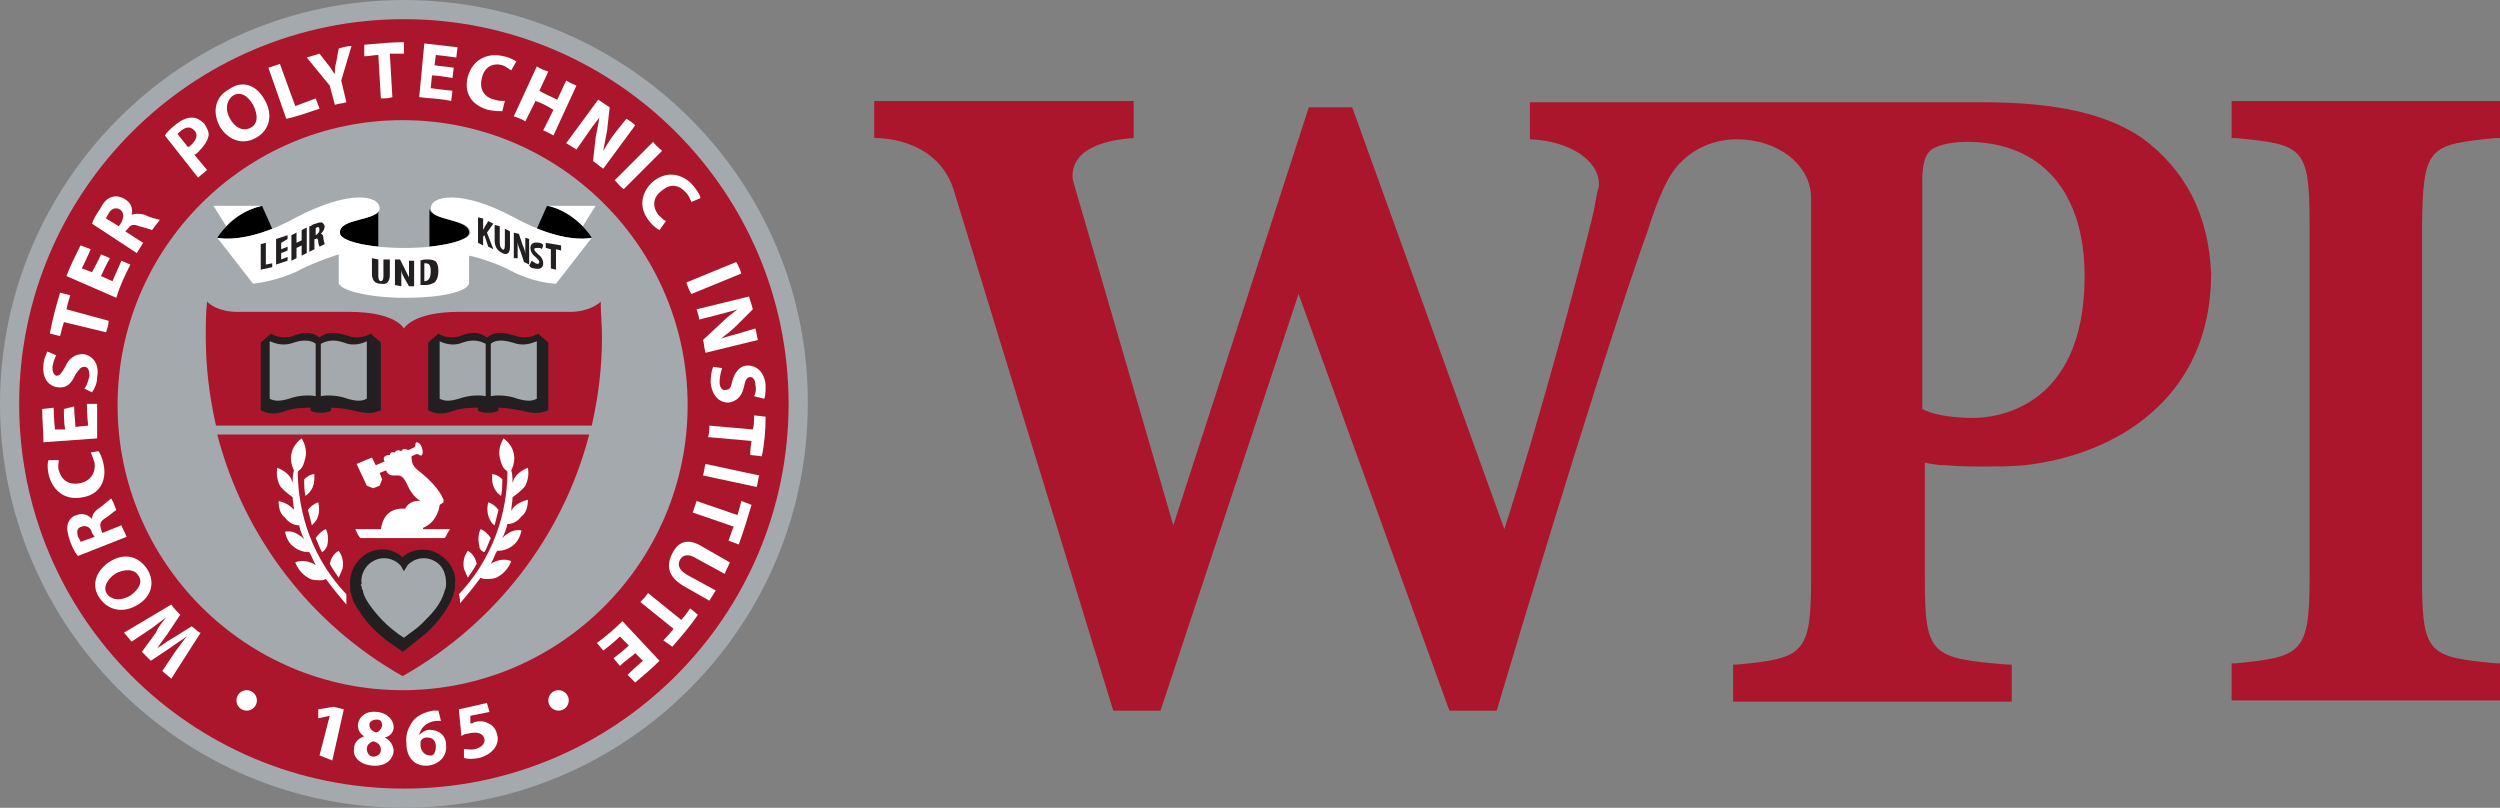 <?xml version="1.0" encoding="utf-8"?>
<!-- Generator: Adobe Illustrator 21.0.0, SVG Export Plug-In . SVG Version: 6.00 Build 0)  -->
<svg version="1.1" id="Layer_1" xmlns="http://www.w3.org/2000/svg" xmlns:xlink="http://www.w3.org/1999/xlink" x="0px" y="0px"
	 width="100%" height="100%" viewBox="0 0 195.6 63.2" enable-background="new 0 0 195.6 63.2" xml:space="preserve">
<rect x="0" y="0" width="195.6" height="63.2" fill="#808080" stroke="none"/>
<g>
	<path fill="#A4A9AD" d="M31.6,0C14.2,0,0,14.2,0,31.6c0,17.4,14.2,31.6,31.6,31.6c17.4,0,31.6-14.2,31.6-31.6
		C63.3,14.2,49.1,0,31.6,0z"/>
	<path fill="#AC162C" d="M47.1,26.4c0-0.9-0.1-1.9-0.1-2.8c-0.2,0.2-1,0.8-2.4,0.8h-8.7c-3.6,0-4.3,1.3-4.3,1.3s-0.6-1.3-4.3-1.3
		h-8.7c-1.5,0-2.2-0.6-2.4-0.8c-0.1,0.9-0.1,1.9-0.1,2.8c0,2.4,0.3,4.7,0.8,6.9h29.4C46.8,31.1,47.1,28.8,47.1,26.4z"/>
	<path fill="#AC162C" d="M31.5,52.9c7.1-4,12.5-10.8,14.6-18.9H17C19.1,42.1,24.4,48.9,31.5,52.9z"/>
	<path fill="#AC162C" d="M195.3,10.8l0.3,0V7.9h-21v2.9l0.3,0c5.3,0.5,5.8,0.7,5.8,6.7v27.7c0,5.9-0.6,6.2-5.8,6.7l-0.3,0v2.9h21
		v-2.9l-0.3,0c-5.3-0.5-5.8-0.7-5.8-6.7V17.5C189.6,11.5,190,11.3,195.3,10.8z"/>
	<g>
		<path fill="none" d="M153.9,11.1c-1.6,0-2.6,0.4-2.9,0.7c-0.4,0.4-0.6,1.1-0.6,2.4v17.9c0.8,0.3,2.2,0.7,4,0.7
			c1.5,0,8.7-0.5,8.7-11.1C163.1,15,159.7,11.1,153.9,11.1z"/>
		<path fill="#AC162C" d="M167.6,10.8c-2.8-1.9-6.7-2.8-12.5-2.8h-35.4v2.9c3,0.1,5.4,1.6,5.4,3.5c0,0.2,0,0.3-0.1,0.5
			c-0.1,0.5-0.2,1-0.3,1.6c-1,4.2-4.1,15.9-7,24.9L105.8,8.4h-3.4L91.8,41.1L84,14.3c0,0-1.1-3.1,4.7-3.5V7.9H68.4v2.9
			c0,0,4.8-0.2,6.2,4l12.5,40.8h3.7L101.6,23l11.8,32.6h3.7c6.2-20.8,10.3-33.4,11.8-37.5c0.9-2.8,1.6-4.4,2.6-5.4
			c1.1-1.1,2.6-1.8,4.4-1.8c3.2,0,5.8,2,5.8,4.6v29.8c0,5.9-0.6,6.2-5.8,6.7l-0.3,0v2.9h21.8v-2.9l-0.3,0c-6-0.5-6.5-0.7-6.5-6.7
			v-9.1c0.5,0.1,1,0.2,1.6,0.2c1.1,0.1,2.2,0.1,3.1,0.1s2,0,3.1-0.1c7.1-0.8,14.6-5.2,14.6-15C172.8,16.8,171,13.3,167.6,10.8z
			 M154.4,32.7c-1.8,0-3.3-0.3-4-0.7V14.2c0-1.3,0.2-2,0.6-2.4c0.3-0.3,1.3-0.7,2.9-0.7c5.8,0,9.2,3.9,9.2,10.5
			C163.1,32.2,155.8,32.7,154.4,32.7z"/>
	</g>
	<path fill="#AC162C" d="M31.6,1.5c16.6,0,30.1,13.5,30.1,30.1c0,16.6-13.5,30.1-30.1,30.1C15,61.7,1.5,48.3,1.5,31.6
		C1.5,15,15,1.5,31.6,1.5L31.6,1.5z M31.5,9.4c-12.3,0-22.3,10-22.3,22.3c0,12.3,10,22.3,22.3,22.3c12.3,0,22.3-10,22.3-22.3
		C53.8,19.4,43.8,9.4,31.5,9.4"/>
	<g>
		<path fill="#FFFFFF" d="M20.7,7.8c0.7,1.2,0.4,2.4-0.7,3c-1.1,0.6-2.2,0.1-2.8-0.9c-0.6-1.1-0.4-2.3,0.7-2.9
			C19,6.2,20.1,6.7,20.7,7.8z M18,9.3c0.4,0.7,1,1,1.6,0.7c0.6-0.3,0.6-1,0.2-1.8c-0.4-0.7-1-1.1-1.6-0.7C17.7,7.9,17.6,8.6,18,9.3z
			"/>
		<path fill="#FFFFFF" d="M39.3,8.7c-0.2,0-0.6,0-1.1-0.1c-1.4-0.4-1.9-1.4-1.6-2.6c0.4-1.4,1.6-1.9,2.8-1.6c0.5,0.1,0.8,0.3,1,0.4
			l-0.4,0.7c-0.2-0.1-0.4-0.3-0.7-0.4c-0.7-0.2-1.4,0.1-1.6,1c-0.2,0.8,0.1,1.5,1,1.7c0.3,0.1,0.6,0.1,0.8,0.1L39.3,8.7z"/>
		<path fill="#FFFFFF" d="M51.6,18c-0.2-0.1-0.5-0.3-0.8-0.7c-0.9-1.1-0.6-2.3,0.3-3.1c1.1-0.9,2.4-0.6,3.2,0.4
			c0.3,0.4,0.5,0.7,0.5,0.9l-0.7,0.3c-0.1-0.2-0.2-0.5-0.4-0.7c-0.5-0.6-1.2-0.8-1.9-0.2c-0.7,0.5-0.8,1.2-0.3,1.9
			c0.2,0.2,0.4,0.4,0.6,0.5L51.6,18z"/>
		<path fill="#FFFFFF" d="M15.2,12.1c0.1,0,0.2-0.1,0.3-0.2c0.4-0.4,0.7-0.8,0.8-1.2c0.1-0.3-0.1-0.7-0.3-1c-0.3-0.3-0.6-0.5-1-0.5
			c-0.4,0-0.8,0.2-1.2,0.5c-0.5,0.4-0.8,0.7-0.9,0.9l2.6,3.3c0.2-0.2,0.5-0.4,0.7-0.6L15.2,12.1z M14.7,11.5l-0.8-1
			c0-0.1,0.1-0.1,0.3-0.3c0.4-0.3,0.7-0.3,1,0c0.3,0.3,0.2,0.7-0.2,1.1C14.9,11.4,14.8,11.5,14.7,11.5z"/>
		<path fill="#FFFFFF" d="M25,8.5l-0.3-0.8l-1.6,0.6L21.9,5c-0.3,0.1-0.6,0.2-0.9,0.3l1.4,4C23.3,9.1,24.1,8.8,25,8.5z"/>
		<path fill="#FFFFFF" d="M26.2,8.2c0.3-0.1,0.6-0.1,0.9-0.2l-0.4-1.7l0.8-2.7c-0.3,0-0.7,0.1-1,0.2l-0.2,1.1
			c-0.1,0.3-0.1,0.6-0.1,0.9l0,0c-0.2-0.2-0.3-0.5-0.5-0.7l-0.7-0.9c-0.3,0.1-0.7,0.2-1,0.3l1.8,2.2L26.2,8.2z"/>
		<path fill="#FFFFFF" d="M45.1,11.7l0.7-1c0.4-0.6,0.7-1,1.1-1.5l0,0c-0.1,0.5-0.2,1.1-0.3,1.6l-0.2,1.8c0.3,0.2,0.5,0.4,0.8,0.6
			l2.5-3.4c-0.2-0.2-0.5-0.4-0.7-0.5l-0.8,1c-0.4,0.5-0.7,1-1,1.5l0,0c0.1-0.5,0.2-1.1,0.3-1.6l0.2-1.8c-0.3-0.2-0.6-0.4-0.9-0.6
			l-2.5,3.4C44.6,11.4,44.8,11.5,45.1,11.7z"/>
		<path fill="#FFFFFF" d="M48.8,14.8l3-3c-0.2-0.2-0.5-0.4-0.7-0.7l-3,3C48.3,14.3,48.5,14.6,48.8,14.8z"/>
		<g>
			<path fill="#FFFFFF" d="M35.3,7.9C35.3,7.9,35.3,7.9,35.3,7.9l0.1-0.8c0,0-1-0.1-1.7-0.2l0.1-1c0.4,0,1,0.1,1.6,0.2l0.1-0.8
				c-0.5-0.1-1.1-0.1-1.5-0.2l0.1-0.8c0,0,0.9,0.1,1.6,0.2l0.1-0.8c-0.9-0.1-1.7-0.2-2.6-0.3l-0.4,4.2C33.5,7.7,34.4,7.7,35.3,7.9z"
				/>
		</g>
		<g>
			<path fill="#FFFFFF" d="M28.5,3.5l0,0.9c0.4,0,0.8-0.1,1.1-0.1l0.2,3.4c0.3,0,0.6,0,0.9-0.1l-0.2-3.4c0,0,0.5,0,1.1,0l0-0.9
				C30.7,3.3,29.6,3.4,28.5,3.5z"/>
		</g>
		<g>
			<path fill="#FFFFFF" d="M44.3,6.3l-0.7,1.5c-0.6-0.3-1.1-0.5-1.4-0.7l0.7-1.5c-0.3-0.1-0.6-0.2-0.9-0.4l-1.8,3.9
				c0.3,0.1,0.6,0.2,0.9,0.4l0.8-1.6c0.6,0.2,1.1,0.5,1.4,0.7l-0.8,1.6c0.3,0.1,0.6,0.3,0.8,0.4l1.8-3.9C44.9,6.6,44.6,6.5,44.3,6.3
				z"/>
		</g>
	</g>
	<path fill="#231F20" d="M25,26.4c0.8-0.6,1.6-0.3,2.3-0.1c1,0.3,1.7-0.2,1.7-0.2l0.8,0.7v5.3c-0.5,0.2-0.9,0.3-1.8,0.1
		c-0.8-0.2-1.5-0.3-2.1-0.3v0.2c0,0.1-0.4,0.2-0.8,0.2c-0.4,0-0.8-0.1-0.8-0.2v-0.2c-0.6,0-1.3,0-2.1,0.3c-0.9,0.3-1.4,0.1-1.8-0.1
		v-5.3l0.8-0.7c0,0,0.7,0.5,1.7,0.2C23.4,26.1,24.2,25.8,25,26.4z"/>
	<path fill="#A4A9AD" d="M26.9,26.8c0.7,0.3,1.4,0.1,1.8-0.1v4.5c-0.4,0.2-0.8,0.2-1.5,0c-0.8-0.3-1.7-0.3-2.1-0.2v-4.1
		C25.5,26.7,26,26.5,26.9,26.8z"/>
	<path fill="#A4A9AD" d="M23,26.8c-0.8,0.3-1.4,0.1-1.9-0.1v4.5c0.4,0.2,0.8,0.2,1.5,0c0.8-0.3,1.7-0.3,2.1-0.2v-4.1
		C24.5,26.7,23.9,26.5,23,26.8z"/>
	<path fill="#231F20" d="M38.1,26.4c0.8-0.6,1.6-0.3,2.3-0.1c1,0.3,1.7-0.2,1.7-0.2l0.8,0.7v5.3c-0.5,0.2-0.9,0.3-1.8,0.1
		c-0.8-0.2-1.5-0.3-2.1-0.3v0.2c0,0.1-0.4,0.2-0.8,0.2c-0.4,0-0.8-0.1-0.8-0.2v-0.2c-0.6,0-1.3,0-2.1,0.3c-0.9,0.3-1.4,0.1-1.8-0.1
		v-5.3l0.8-0.7c0,0,0.7,0.5,1.7,0.2C36.5,26.1,37.3,25.8,38.1,26.4z"/>
	<path fill="#A4A9AD" d="M40.1,26.8c0.8,0.3,1.4,0.1,1.9-0.1v4.5c-0.4,0.2-0.8,0.2-1.5,0c-0.8-0.3-1.7-0.3-2.1-0.2v-4.1
		C38.6,26.7,39.1,26.5,40.1,26.8z"/>
	<path fill="#A4A9AD" d="M36.2,26.8c-0.7,0.3-1.4,0.1-1.8-0.1v4.5c0.4,0.2,0.8,0.2,1.5,0c0.8-0.3,1.7-0.3,2.1-0.2v-4.1
		C37.6,26.7,37.1,26.5,36.2,26.8z"/>
	<path fill="#FFFFFF" d="M33.1,41.3c1.2-0.5,1.3-1.8,1.3-1.8l0.3-0.2v-0.2c-0.3-0.8-1.2-1.7-2-2.3c-0.5-0.4-0.5-0.8-0.5-1.1l0.2-0.1
		c0.2-0.1,0.3-0.1,0.4,0c0.2,0.1,0.2,0,0.2,0c0.1-0.1,0.1-0.3,0-0.6c-0.1-0.3-0.3-0.4-0.4-0.4c0,0-0.1,0-0.1,0.2
		c0,0.2-0.1,0.2-0.3,0.3l-0.2,0.1c0,0-0.1,0-0.1,0c-0.4-0.2-0.5,0.1-0.5,0.1c-0.4-0.2-0.5,0.1-0.5,0.1c-0.4-0.1-0.4,0.2-0.4,0.2
		c-0.6,0-0.5,0.4-0.4,0.5l-0.7,0.3l-0.3-0.6l-1.2,0.5l0.8,1.7l0.5,0.2l0.5-0.2l0.2-0.5l-0.2-0.5l0.5-0.2c0.1,0.2,0.2,0.4,0.6,0.4
		c0.5,0,0.7-0.1,1.1,0.8c0.4,0.9,1,1.2,1,1.2c-0.9-0.1-1.2,0.6-1.2,0.6c-1.5-0.1-1.8,1-1.9,1.6h-2c0.1,0.2,0.2,0.5,0.4,0.7h6.6
		c0.1-0.2,0.3-0.5,0.4-0.7H33.1z"/>
	<g>
		<g>
			<path fill="#FFFFFF" d="M56.5,28.8c-0.1,0.3-0.2,0.7-0.2,1.1c0,0.4,0.2,0.7,0.5,0.6c0.3,0,0.4-0.2,0.5-0.7
				c0.2-0.7,0.6-1.2,1.2-1.2c0.7,0,1.3,0.5,1.4,1.5c0,0.5,0,0.8-0.1,1.1L59,31c0.1-0.2,0.2-0.5,0.1-0.9c0-0.4-0.2-0.6-0.4-0.6
				c-0.3,0-0.4,0.3-0.5,0.8c-0.2,0.8-0.6,1.1-1.2,1.2c-0.7,0-1.3-0.5-1.4-1.6c0-0.5,0.1-1,0.2-1.2L56.5,28.8z"/>
			<path fill="#FFFFFF" d="M52.6,43.3c-0.5,1-0.3,1.8,0.8,2.5l2.1,1.2c0.2-0.3,0.3-0.5,0.5-0.8l-2.2-1.2c-0.7-0.4-0.8-0.8-0.6-1.2
				c0.2-0.4,0.7-0.5,1.3-0.1l2.2,1.2c0.1-0.3,0.3-0.6,0.4-0.9l-2.1-1.2C53.9,42.1,53.1,42.3,52.6,43.3z"/>
			<path fill="#FFFFFF" d="M54.1,23l3.9-1.6c-0.1-0.3-0.2-0.6-0.4-0.9l-3.9,1.6C53.8,22.4,53.9,22.7,54.1,23z"/>
			<path fill="#FFFFFF" d="M54.7,25l1.2-0.3c0.7-0.2,1.2-0.3,1.8-0.5l0,0c-0.4,0.3-0.9,0.7-1.3,1.1l-1.4,1.3c0.1,0.3,0.1,0.7,0.2,1
				l4.1-1c-0.1-0.3-0.1-0.6-0.2-0.9L58.1,26c-0.6,0.2-1.2,0.3-1.7,0.5l0,0c0.4-0.3,0.9-0.7,1.2-1l1.3-1.3c-0.1-0.4-0.2-0.7-0.3-1
				l-4.1,1C54.6,24.5,54.7,24.8,54.7,25z"/>
			<path fill="#FFFFFF" d="M55.2,36.3c-0.1,0.3-0.1,0.6-0.2,0.9l4.2,0.9c0.1-0.3,0.1-0.6,0.2-0.9L55.2,36.3z"/>
			<g>
				<path fill="#FFFFFF" d="M54.6,48.1L54,47.6c-0.2,0.3-0.5,0.7-0.7,0.9l-2.6-2.1c-0.2,0.3-0.4,0.5-0.6,0.7l2.6,2.1
					c0,0-0.3,0.4-0.8,0.9l0.7,0.5C53.3,49.8,54,49,54.6,48.1z"/>
			</g>
			<g>
				<path fill="#FFFFFF" d="M46.7,50.3C46.7,50.4,46.7,50.4,46.7,50.3l0.5,0.6c0,0,0.8-0.6,1.3-1.1l0.7,0.7c-0.3,0.3-0.8,0.7-1.2,1
					l0.5,0.6c0.4-0.4,0.9-0.7,1.2-1l0.6,0.6c0,0-0.7,0.6-1.2,1.1l0.6,0.6c0.7-0.6,1.3-1.1,1.9-1.7l-2.9-3.1
					C48.1,49.2,47.4,49.8,46.7,50.3z"/>
			</g>
			<g>
				<path fill="#FFFFFF" d="M58.8,39.5L58,39.2c-0.1,0.4-0.2,0.8-0.3,1.1l-3.2-1.1c-0.1,0.3-0.2,0.6-0.3,0.9l3.2,1.1
					c0,0-0.2,0.5-0.4,1.1l0.8,0.3C58.2,41.5,58.5,40.5,58.8,39.5z"/>
			</g>
			<g>
				<path fill="#FFFFFF" d="M59.9,32.6L59,32.5c0,0.4,0,0.8-0.1,1.1l-3.4-0.3c0,0.3,0,0.6-0.1,0.9l3.4,0.3c0,0-0.1,0.5-0.1,1.1
					l0.9,0.1C59.8,34.8,59.9,33.7,59.9,32.6z"/>
			</g>
		</g>
		<g>
			<path fill="#FFFFFF" d="M7.7,35.3c0.1,0.1,0.3,0.5,0.4,1c0.3,1.4-0.4,2.4-1.6,2.6c-1.4,0.3-2.4-0.5-2.7-1.8
				c-0.1-0.5-0.1-0.9,0-1.1l0.8,0c0,0.2-0.1,0.5,0,0.8c0.2,0.7,0.7,1.2,1.7,1c0.8-0.2,1.2-0.8,1.1-1.6c-0.1-0.3-0.2-0.6-0.3-0.8
				L7.7,35.3z"/>
			<path fill="#FFFFFF" d="M8,41.7l-0.1-0.3c-0.1-0.4-0.1-0.6,0.4-0.9c0.3-0.2,0.5-0.4,0.8-0.6C9,39.7,8.9,39.3,8.7,39
				c-0.4,0.3-0.7,0.6-1,0.8c-0.3,0.2-0.5,0.5-0.5,0.8l0,0c-0.3-0.3-0.7-0.5-1.2-0.3c-0.4,0.1-0.6,0.4-0.7,0.7
				c-0.1,0.4,0,0.8,0.2,1.4c0.2,0.5,0.4,0.9,0.6,1.1L9.9,42c-0.1-0.3-0.3-0.6-0.4-0.9L8,41.7z M6.3,42.4c0-0.1-0.1-0.2-0.2-0.4
				C6,41.6,6,41.3,6.4,41.2c0.3-0.1,0.7,0,0.8,0.5L7.4,42L6.3,42.4z"/>
			<g>
				<path fill="#FFFFFF" d="M7.6,31.6C7.6,31.6,7.6,31.6,7.6,31.6l-0.8,0c0,0,0,1,0.1,1.7l-1,0.1c0-0.4-0.1-1-0.1-1.6L5,32
					c0,0.6,0,1.1,0.1,1.6l-0.8,0c0,0-0.1-0.9-0.1-1.7L3.3,32c0,0.9,0.1,1.7,0.1,2.6l4.2-0.3C7.6,33.4,7.6,32.5,7.6,31.6z"/>
			</g>
			<path fill="#FFFFFF" d="M8.5,44c1.2-0.8,2.3-0.5,3,0.5c0.7,1.1,0.3,2.2-0.7,2.8c-1.1,0.7-2.3,0.5-3-0.5C7.1,45.8,7.5,44.7,8.5,44
				z M10.2,46.6c0.7-0.5,1-1.1,0.6-1.6c-0.3-0.5-1.1-0.5-1.8-0.1c-0.6,0.4-1,1.1-0.6,1.6C8.8,47,9.5,47,10.2,46.6z"/>
			<path fill="#FFFFFF" d="M6.6,30.4c0.2-0.2,0.3-0.6,0.4-1c0-0.4-0.1-0.7-0.4-0.7c-0.3,0-0.4,0.2-0.7,0.6c-0.3,0.7-0.7,1.1-1.4,1
				c-0.7-0.1-1.2-0.7-1.1-1.7c0-0.5,0.2-0.8,0.3-1.1l0.7,0.3c-0.1,0.2-0.2,0.4-0.3,0.9c0,0.4,0.1,0.6,0.3,0.7c0.3,0,0.4-0.2,0.7-0.7
				c0.3-0.7,0.8-1,1.4-1c0.7,0.1,1.3,0.7,1.1,1.8c0,0.5-0.2,0.9-0.4,1.2L6.6,30.4z"/>
			<path fill="#FFFFFF" d="M9.8,18.1l0.2-0.2c0.2-0.3,0.4-0.4,0.9-0.2c0.4,0.1,0.7,0.2,1,0.3c0.2-0.3,0.4-0.5,0.6-0.8
				c-0.4-0.1-0.8-0.2-1.2-0.4c-0.4-0.1-0.7-0.1-1,0l0,0c0.1-0.4,0-0.9-0.5-1.2c-0.3-0.2-0.7-0.3-1-0.2c-0.4,0.1-0.7,0.4-1,1
				c-0.3,0.4-0.5,0.8-0.6,1.1l3.5,2.3c0.2-0.3,0.3-0.5,0.5-0.8L9.8,18.1z M9.5,17.4l-0.2,0.3l-1-0.6c0-0.1,0.1-0.2,0.2-0.4
				c0.2-0.4,0.6-0.5,0.9-0.3C9.7,16.6,9.7,17,9.5,17.4z"/>
			<path fill="#FFFFFF" d="M15,49l-1.6,1c-0.4,0.2-0.7,0.5-1.1,0.7l0,0c0.3-0.4,0.5-0.7,0.8-1.1l1-1.5c-0.2-0.2-0.5-0.5-0.7-0.8
				l-3.7,2.2c0.2,0.2,0.4,0.5,0.6,0.7l1.5-1c0.4-0.3,0.8-0.6,1.2-0.9l0,0c-0.3,0.4-0.6,0.7-0.8,1.2l-1.1,1.5
				c0.2,0.2,0.5,0.5,0.7,0.7l1.5-1c0.4-0.3,0.9-0.6,1.3-0.9l0,0c-0.3,0.4-0.6,0.8-0.9,1.2l-1,1.5c0.2,0.2,0.5,0.4,0.7,0.6l2.3-3.6
				C15.5,49.5,15.3,49.2,15,49z"/>
			<g>
				<path fill="#FFFFFF" d="M10.2,20.7C10.2,20.7,10.2,20.7,10.2,20.7l-0.7-0.3c0,0-0.4,0.9-0.7,1.6l-0.9-0.4
					c0.2-0.4,0.4-0.9,0.7-1.4l-0.7-0.3c-0.2,0.5-0.5,1-0.7,1.4l-0.8-0.3c0,0,0.4-0.8,0.7-1.5l-0.8-0.3c-0.4,0.8-0.8,1.6-1.1,2.4
					l3.9,1.7C9.4,22.3,9.8,21.5,10.2,20.7z"/>
			</g>
			<g>
				<path fill="#FFFFFF" d="M3.9,26.1l0.8,0.2c0.1-0.4,0.2-0.8,0.3-1.1L8.3,26c0.1-0.3,0.2-0.6,0.2-0.9l-3.3-0.9
					c0,0,0.1-0.5,0.3-1.1l-0.8-0.2C4.4,23.9,4.1,25,3.9,26.1z"/>
			</g>
		</g>
		<g>
			<g>
				<path fill="#FFFFFF" d="M25.8,56L25.8,56l-0.9,0.2l0-0.7l1.2-0.2l0.8,0.2l-0.9,4L25,59.1L25.8,56z"/>
				<path fill="#FFFFFF" d="M28.5,57.6c-0.4-0.2-0.5-0.6-0.5-0.9c0.1-0.7,0.7-1.1,1.5-1c0.9,0.1,1.3,0.7,1.3,1.2
					c0,0.3-0.2,0.7-0.7,0.8l0,0c0.4,0.2,0.7,0.6,0.7,1.1c-0.1,0.7-0.7,1.2-1.7,1.1c-1-0.1-1.5-0.7-1.4-1.3
					C27.7,58.1,28,57.8,28.5,57.6L28.5,57.6z M29.8,58.7c0-0.4-0.2-0.6-0.6-0.7c-0.3,0.1-0.5,0.3-0.5,0.6c0,0.3,0.2,0.6,0.5,0.6
					C29.5,59.2,29.8,59,29.8,58.7z M28.9,56.7c0,0.3,0.2,0.5,0.5,0.6c0.2,0,0.4-0.2,0.5-0.5c0-0.3-0.1-0.5-0.4-0.5
					C29.1,56.3,28.9,56.5,28.9,56.7z"/>
				<path fill="#FFFFFF" d="M34.5,56.4c-0.1,0-0.2,0-0.4,0c-0.8,0.1-1.2,0.6-1.3,1.1l0,0c0.2-0.2,0.5-0.4,0.8-0.4
					c0.7,0,1.3,0.4,1.3,1.2c0.1,0.8-0.5,1.5-1.4,1.6c-1.1,0.1-1.7-0.7-1.7-1.7c-0.1-0.8,0.2-1.4,0.6-1.9c0.4-0.4,0.9-0.6,1.5-0.7
					c0.2,0,0.3,0,0.4,0L34.5,56.4z M34.1,58.4c0-0.4-0.2-0.7-0.7-0.7c-0.3,0-0.5,0.2-0.5,0.4c0,0.1,0,0.1,0,0.2
					c0,0.4,0.3,0.8,0.7,0.8C33.9,59.2,34.1,58.9,34.1,58.4z"/>
				<path fill="#FFFFFF" d="M38.3,55.7l-1.5,0.3l0,0.6c0.1,0,0.2,0,0.3-0.1c0.4-0.1,0.8-0.1,1.1,0.1c0.3,0.1,0.6,0.4,0.7,0.9
					c0.2,0.7-0.3,1.5-1.4,1.8c-0.5,0.1-0.9,0.1-1.2,0l0-0.7c0.2,0,0.6,0.1,0.9,0c0.4-0.1,0.8-0.4,0.7-0.8c-0.1-0.4-0.5-0.6-1.3-0.4
					c-0.2,0-0.4,0.1-0.5,0.2l-0.2-2.1l2.2-0.5L38.3,55.7z"/>
			</g>
			<circle fill="#FFFFFF" cx="19.3" cy="54.8" r="0.8"/>
			<circle fill="#FFFFFF" cx="43.7" cy="54.8" r="0.8"/>
		</g>
	</g>
	<path d="M21.3,17.9l-0.8-1.8c-2.3,0.5-3.5,2.5-3.5,2.5S18.5,19,21.3,17.9z"/>
	<path fill="#FFFFFF" d="M20.5,16.1h-3.8l1,1.6C18.2,17.1,19.2,16.4,20.5,16.1z"/>
	<path fill="#FFFFFF" d="M45.6,17.7l1-1.6h-3.8C44.1,16.4,45,17.1,45.6,17.7z"/>
	<path d="M26.5,18.2c0,0.5,1.3,0.9,3.1,1.1v-3C29.6,17.3,26.5,17.1,26.5,18.2z"/>
	<g>
		<g>
			<path fill="#FFFFFF" d="M25.6,42.7c0.1-0.4,0.1-0.9-0.1-1.3c-0.3,0.1-0.6,0.4-0.8,0.7c0.2,0.4,0.3,0.8,0.5,1.1
				C25.4,43.1,25.5,42.9,25.6,42.7z"/>
			<path fill="#FFFFFF" d="M26.8,44.5c0.1-0.5,0-1-0.3-1.4c-0.4,0.2-0.6,0.6-0.7,1c0.2,0.4,0.5,0.8,0.7,1.1
				C26.6,45,26.7,44.7,26.8,44.5z"/>
			<path fill="#FFFFFF" d="M24.8,40.6c0.2-0.4,0.2-0.9,0.1-1.3c-0.3,0.1-0.6,0.3-0.8,0.6c0.1,0.4,0.2,0.8,0.3,1.2
				C24.5,41,24.7,40.8,24.8,40.6z"/>
			<path fill="#FFFFFF" d="M24.3,38.4c0.3-0.4,0.3-0.8,0.3-1.3c-0.3,0-0.6,0.2-0.8,0.4c0,0.4,0,0.9,0.1,1.3
				C24,38.7,24.2,38.6,24.3,38.4z"/>
		</g>
		<path fill="#FFFFFF" d="M27.1,46.5c-3.3-3.5-3.8-7.5-3.8-9.6l0.1-0.1c0,0,0,0,0,0c0.3-0.2,0.4-0.6,0.5-1c0.1-0.5,0-1-0.3-1.5
			c-0.4,0.3-0.7,0.7-0.8,1.2c-0.1,0.4,0,0.9,0.2,1.3c-0.1,0.3-0.1,0.7-0.1,1c0-0.1-0.1-0.2-0.1-0.3c-0.2-0.4-0.6-0.7-1.1-0.9
			c-0.1,0.5,0,1,0.2,1.4c0.2,0.3,0.7,0.7,1,0.9c0,0.4,0.1,0.7,0.1,1.1C23,40,23,40,23,39.9c-0.3-0.4-0.8-0.6-1.2-0.7
			c0,0.5,0.1,1,0.5,1.3c0.3,0.4,0.7,0.6,1.1,0.6c0.1,0.4,0.2,0.7,0.4,1.1c-0.1-0.1-0.1-0.1-0.2-0.2c-0.4-0.3-0.8-0.5-1.3-0.4
			c0.1,0.5,0.3,0.9,0.7,1.2c0.4,0.3,0.8,0.4,1.2,0.4c0.2,0.3,0.3,0.7,0.5,1c-0.1,0-0.1-0.1-0.2-0.1c-0.4-0.2-0.9-0.3-1.4-0.1
			c0.2,0.5,0.5,0.9,1,1.2c0.3,0.2,0.6,0.2,1,0.2c0.1,0,0.2,0,0.4-0.1c0.5,0.7,1.1,1.4,1.6,2C27.1,47.1,27.1,46.8,27.1,46.5z"/>
	</g>
	<g>
		<g>
			<path fill="#FFFFFF" d="M37.5,42.7c-0.1-0.4-0.1-0.9,0.1-1.3c0.3,0.1,0.6,0.4,0.8,0.7c-0.2,0.4-0.3,0.8-0.5,1.1
				C37.6,43.1,37.5,42.9,37.5,42.7z"/>
			<path fill="#FFFFFF" d="M36.3,44.5c-0.1-0.5,0-1,0.3-1.4c0.4,0.2,0.6,0.6,0.7,1c-0.2,0.4-0.5,0.8-0.7,1.1
				C36.5,45,36.4,44.7,36.3,44.5z"/>
			<path fill="#FFFFFF" d="M38.3,40.6c-0.2-0.4-0.2-0.9-0.1-1.3c0.3,0.1,0.6,0.3,0.8,0.6c-0.1,0.4-0.2,0.8-0.3,1.2
				C38.5,41,38.4,40.8,38.3,40.6z"/>
			<path fill="#FFFFFF" d="M38.8,38.4c-0.3-0.4-0.3-0.8-0.3-1.3c0.3,0,0.6,0.2,0.8,0.4c0,0.4,0,0.9-0.1,1.3
				C39.1,38.7,38.9,38.6,38.8,38.4z"/>
		</g>
		<path fill="#FFFFFF" d="M35.9,46.5c3.3-3.5,3.8-7.5,3.8-9.6l-0.1-0.1c0,0,0,0,0,0c-0.3-0.2-0.4-0.6-0.5-1c-0.1-0.5,0-1,0.3-1.5
			c0.4,0.3,0.7,0.7,0.8,1.2c0.1,0.4,0,0.9-0.2,1.3c0.1,0.3,0.1,0.7,0.1,1c0-0.1,0.1-0.2,0.1-0.3c0.2-0.4,0.6-0.7,1.1-0.9
			c0.1,0.5,0,1-0.2,1.4c-0.2,0.3-0.7,0.7-1,0.9c0,0.4-0.1,0.7-0.1,1.1c0-0.1,0.1-0.1,0.1-0.2c0.3-0.4,0.8-0.6,1.2-0.7
			c0,0.5-0.1,1-0.5,1.3c-0.3,0.4-0.7,0.6-1.1,0.6c-0.1,0.4-0.2,0.7-0.4,1.1c0.1-0.1,0.1-0.1,0.2-0.2c0.4-0.3,0.8-0.5,1.3-0.4
			c-0.1,0.5-0.3,0.9-0.7,1.2c-0.4,0.3-0.8,0.4-1.2,0.4c-0.2,0.3-0.3,0.7-0.5,1c0.1,0,0.1-0.1,0.2-0.1c0.4-0.2,0.9-0.3,1.4-0.1
			c-0.2,0.5-0.5,0.9-1,1.2c-0.3,0.2-0.6,0.2-1,0.2c-0.1,0-0.2,0-0.4-0.1c-0.5,0.7-1.1,1.4-1.6,2C36,47.1,36,46.8,35.9,46.5z"/>
	</g>
	<path fill="#231F20" d="M34.9,43.8c-0.5-0.5-1.1-0.8-1.8-0.8c-0.6,0-1.2,0.2-1.6,0.6c-1-0.9-2.5-0.8-3.4,0.2
		c-0.5,0.5-0.8,1.3-0.7,2.1c0,0,0,0.1,0,0.1c0,0,0,0.1,0,0.1c0,0.1,0,0.2,0.1,0.4c0,0,0,0.1,0,0.1c0.1,0.4,0.3,0.8,0.6,1.2
		c0.6,1,1.6,2,3,2.9l0.4,0.3l0.4-0.3c0.5-0.4,1-0.8,1.5-1.2c0.9-0.9,1.6-1.7,2.1-3l0-0.1c0.1-0.2,0.1-0.5,0.1-0.7
		C35.7,45,35.4,44.3,34.9,43.8z"/>
	<path fill="#A4A9AD" d="M28.3,45.9c0,0.1,0,0.2,0.1,0.3c0,0,0,0.1,0,0.1c0.1,0.4,0.3,0.7,0.5,1c0.5,0.7,1.3,1.7,2.7,2.6
		c0.5-0.4,1-0.7,1.4-1.1c0.8-0.8,1.5-1.5,1.8-2.6c0,0,0,0,0,0c0.1-0.2,0.1-0.4,0.1-0.5c0-0.5-0.1-1.1-0.5-1.5
		c-0.7-0.7-1.8-0.7-2.5,0c-0.1,0.2-0.2,0.3-0.3,0.5c-0.1-0.2-0.2-0.4-0.3-0.5c-0.7-0.7-1.8-0.7-2.5,0c-0.4,0.4-0.6,1-0.5,1.5
		C28.2,45.7,28.2,45.8,28.3,45.9C28.2,45.8,28.3,45.8,28.3,45.9z"/>
	<path d="M42,17.9l0.8-1.8c2.3,0.5,3.5,2.5,3.5,2.5S44.8,19,42,17.9z"/>
	<path d="M36.7,18.2c0,0.5-1.3,0.9-3.1,1.1v-3C33.7,17.3,36.7,17.1,36.7,18.2z"/>
	<path fill="#FFFFFF" d="M40.2,21.3c0,0,1.5,0.8,3.3,0.9l2.8-3.6c0,0-2.1,0.6-6.1-1.6c-4.1-2.2-6.5-1.7-6.5-0.7c0,1,3.1,0.8,3.1,1.9
		c0,0.6-2.3,1.2-5.1,1.2c-2.8,0-5.1-0.5-5.1-1.2c0-1.2,3.1-0.9,3.1-1.9c0-1-2.3-1.5-6.5,0.7c-4,2.2-6.2,1.6-6.2,1.6l2.8,3.6
		c0.8-0.1,1.9-0.3,3.3-0.9c1.3-0.7,2.5-1.1,3.4-1.4v2.2c0,0.6,2.3,1.2,5.2,1.2c2.9,0,5-0.5,5-1.2v-2.1
		C37.6,20.2,38.9,20.6,40.2,21.3"/>
	<g>
		<path fill="#231F20" d="M20.4,19.1l0.4-0.1v1.7l0.5-0.1v0.3l-0.9,0.2V19.1z"/>
		<path fill="#231F20" d="M22.5,19.6L22,19.8v0.5l0.5-0.2v0.3l-0.9,0.3v-2l0.9-0.3v0.3L22,19v0.5l0.5-0.2V19.6z"/>
		<path fill="#231F20" d="M23.2,18.2V19l0.4-0.2V18l0.4-0.2v2L23.6,20v-0.8l-0.4,0.2v0.8l-0.4,0.2v-2L23.2,18.2z"/>
		<path fill="#231F20" d="M24.3,17.7c0.1-0.1,0.3-0.2,0.4-0.2c0.2-0.1,0.4-0.1,0.5-0.1c0.1,0.1,0.2,0.2,0.2,0.3
			c0,0.2-0.1,0.4-0.3,0.6v0c0.1,0,0.2,0.1,0.2,0.3c0,0.2,0.1,0.4,0.1,0.5l-0.4,0.2c0,0-0.1-0.2-0.1-0.4c0-0.2-0.1-0.3-0.2-0.2
			l-0.1,0v0.8l-0.4,0.2V17.7z M24.7,18.4L24.7,18.4c0.2-0.1,0.3-0.3,0.3-0.4c0-0.2-0.1-0.3-0.2-0.2c0,0-0.1,0-0.1,0.1V18.4z"/>
	</g>
	<g>
		<path fill="#231F20" d="M37.4,17l0.4,0.1V18l0,0c0-0.1,0.1-0.1,0.1-0.2l0.3-0.5l0.4,0.2l-0.5,0.7l0.5,1.3l-0.4-0.2l-0.3-0.9
			l-0.1,0.1v0.7L37.4,19V17z"/>
		<path fill="#231F20" d="M39.1,17.7V19c0,0.3,0.1,0.4,0.2,0.5c0.1,0.1,0.2,0,0.2-0.3v-1.3l0.4,0.2v1.2c0,0.5-0.2,0.7-0.6,0.5
			c-0.4-0.2-0.6-0.5-0.6-1v-1.2L39.1,17.7z"/>
		<path fill="#231F20" d="M40.2,20.2v-2l0.4,0.1l0.3,0.9c0.1,0.2,0.2,0.5,0.2,0.7l0,0c0-0.2,0-0.6,0-0.9v-0.4l0.3,0.1v2L41,20.5
			l-0.3-0.9c-0.1-0.2-0.2-0.5-0.2-0.7l0,0c0,0.2,0,0.5,0,0.9v0.4L40.2,20.2z"/>
		<path fill="#231F20" d="M41.6,20.4c0.1,0.1,0.2,0.1,0.3,0.2c0.2,0.1,0.3,0,0.3-0.1c0-0.1-0.1-0.2-0.3-0.4
			c-0.3-0.2-0.4-0.5-0.4-0.7c0-0.3,0.2-0.5,0.7-0.4c0.1,0,0.3,0.1,0.3,0.2l-0.1,0.3c-0.1-0.1-0.1-0.1-0.3-0.1c-0.2,0-0.3,0-0.3,0.1
			c0,0.1,0.1,0.2,0.3,0.4c0.3,0.2,0.4,0.5,0.4,0.7c0,0.4-0.3,0.5-0.7,0.4c-0.2,0-0.3-0.1-0.4-0.2L41.6,20.4z"/>
		<path fill="#231F20" d="M43.1,19.5l-0.4-0.1v-0.4l1.2,0.2v0.4l-0.4-0.1v1.6l-0.4-0.1V19.5z"/>
	</g>
	<g>
		<path fill="#231F20" d="M29.6,20.3v1.3c0,0.3,0.1,0.4,0.2,0.4c0.1,0,0.2-0.1,0.2-0.4v-1.3l0.5,0v1.2c0,0.5-0.2,0.8-0.7,0.7
			c-0.5,0-0.7-0.3-0.7-0.8v-1.2L29.6,20.3z"/>
		<path fill="#231F20" d="M30.9,22.3v-2l0.4,0l0.4,0.8c0.1,0.2,0.2,0.4,0.3,0.6h0c0-0.2,0-0.5,0-0.9v-0.4l0.4,0v2l-0.4,0l-0.4-0.7
			c-0.1-0.2-0.2-0.4-0.2-0.6h0c0,0.2,0,0.5,0,0.9v0.4L30.9,22.3z"/>
		<path fill="#231F20" d="M32.8,20.4c0.1,0,0.3-0.1,0.5-0.1c0.3,0,0.5,0,0.7,0.1c0.2,0.1,0.3,0.4,0.3,0.8c0,0.4-0.1,0.7-0.3,0.9
			c-0.2,0.1-0.4,0.2-0.7,0.2c-0.1,0-0.3,0-0.4,0V20.4z M33.2,22C33.3,22,33.3,22,33.2,22c0.3,0,0.5-0.2,0.5-0.8
			c0-0.4-0.1-0.6-0.4-0.6c0,0-0.1,0-0.1,0V22z"/>
	</g>
</g>
</svg>
